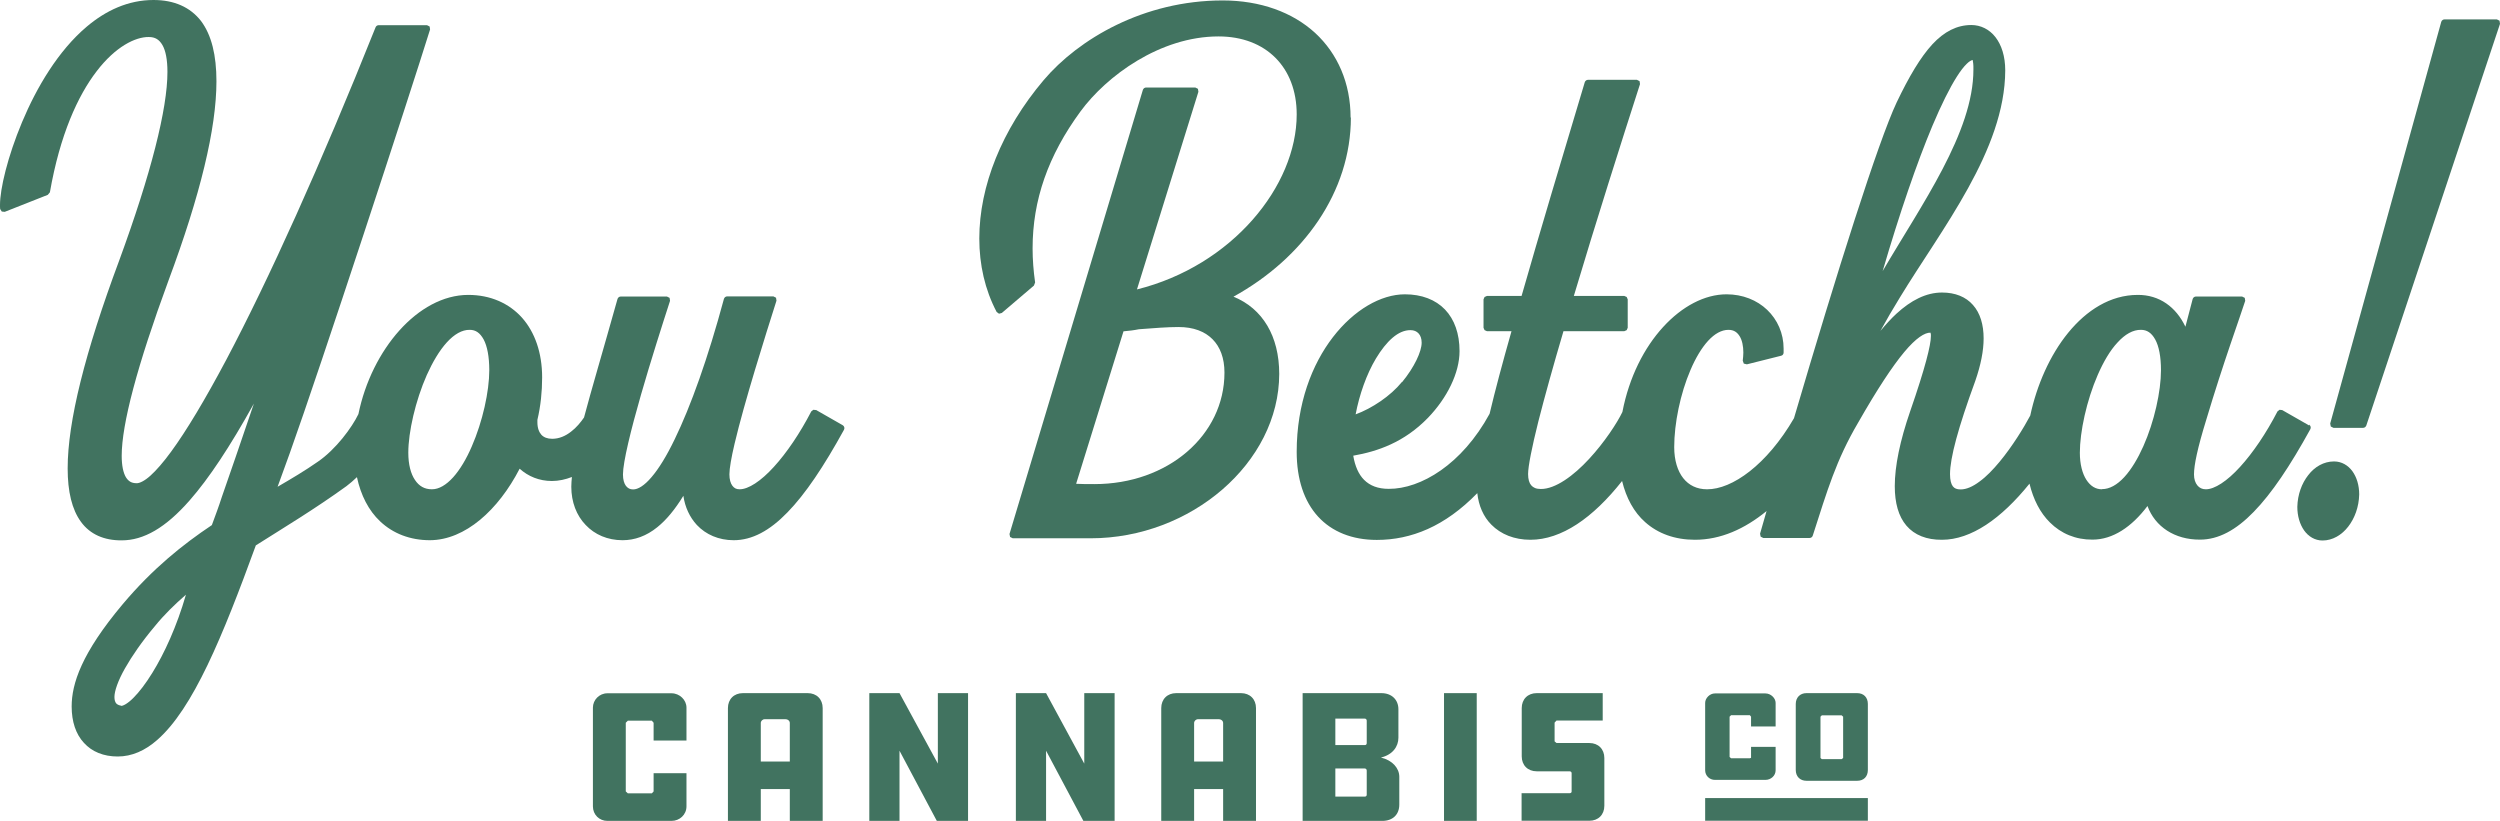 <?xml version="1.0" encoding="UTF-8"?> <svg xmlns="http://www.w3.org/2000/svg" id="Layer_2" viewBox="0 0 168.87 55.45"><defs><style>.cls-1{fill:#417360;}</style></defs><g id="Layer_1-2"><g><path class="cls-1" d="M46.37,52.23v2.24c0,.56-.46,.98-1.01,.98h-4.33c-.55,0-.98-.42-.98-.98v-6.67c0-.52,.43-.97,.98-.97h4.33c.55,0,1.01,.45,1.01,.97v2.22h-2.22v-1.2l-.12-.14h-1.62l-.14,.14v4.64l.14,.13h1.62l.12-.13v-1.23h2.22Z"></path><path class="cls-1" d="M55.57,55.45h-2.22v-2.15h-1.96v2.15h-2.22v-7.62c0-.6,.41-1.01,1.01-1.01h4.38c.6,0,1.01,.41,1.01,1.01v7.62Zm-2.22-4.01v-2.6c0-.15-.13-.26-.31-.26h-1.38c-.15,0-.27,.12-.27,.26v2.6h1.96Z"></path><polygon class="cls-1" points="60.76 50.71 60.76 55.45 58.72 55.45 58.72 46.82 60.76 46.82 63.35 51.58 63.35 46.82 65.39 46.82 65.39 55.45 63.28 55.45 60.76 50.71"></polygon><polygon class="cls-1" points="70.66 50.71 70.66 55.45 68.62 55.45 68.62 46.82 70.66 46.82 73.24 51.58 73.24 46.82 75.29 46.82 75.29 55.45 73.18 55.45 70.66 50.71"></polygon><path class="cls-1" d="M84.84,55.45h-2.22v-2.15h-1.96v2.15h-2.22v-7.62c0-.6,.41-1.01,1.01-1.01h4.38c.6,0,1.01,.41,1.01,1.01v7.62Zm-2.22-4.01v-2.6c0-.15-.13-.26-.31-.26h-1.38c-.15,0-.27,.12-.27,.26v2.6h1.96Z"></path><path class="cls-1" d="M87.99,55.45v-8.63h5.32c.7,0,1.15,.45,1.15,1.09v1.92c0,.59-.38,1.15-1.18,1.34,.79,.19,1.24,.73,1.24,1.3v1.88c0,.68-.45,1.1-1.15,1.1h-5.38Zm4.33-6.77c0-.06-.04-.14-.13-.14h-1.99v1.79h1.99c.09,0,.13-.06,.13-.14v-1.51Zm0,3.37c0-.06-.04-.14-.13-.14h-1.99v1.9h1.99c.09,0,.13-.06,.13-.13v-1.64Z"></path><rect class="cls-1" x="97.54" y="46.82" width="2.21" height="8.63"></rect><path class="cls-1" d="M102.79,53.58h3.23c.09,0,.14-.05,.14-.11v-1.25c0-.06-.05-.12-.14-.12h-2.22c-.6,0-1.01-.41-1.01-1.01v-3.26c0-.6,.41-1.01,1.01-1.01h4.46v1.85h-3.12l-.13,.14v1.27l.13,.11h2.22c.6,0,1.01,.41,1.01,1.01v3.23c0,.6-.41,1.01-1.01,1.01h-4.58v-1.87Z"></path><path class="cls-1" d="M119.94,50.45v1.58c0,.37-.32,.65-.69,.65h-3.41c-.36,0-.66-.28-.66-.65v-4.55c0-.32,.31-.64,.66-.64h3.41c.37,0,.69,.32,.69,.64v1.59h-1.66v-.66l-.08-.1h-1.27l-.1,.1v2.72l.1,.09h1.27l.08-.03v-.74h1.66Zm6.23,3.46v1.53h-10.99v-1.53h10.99Zm-.72-7.09c.44,0,.72,.29,.72,.73v4.46c0,.45-.28,.73-.72,.73h-3.43c-.42,0-.72-.28-.72-.73v-4.46c0-.43,.29-.73,.72-.73h3.43Zm-.95,1.59l-.1-.09h-1.34l-.09,.09v2.79l.09,.08h1.34l.1-.08v-2.79Z"></path><g><path class="cls-1" d="M55.12,27.7l-.18-.02-.14,.11c-.76,1.47-1.66,2.8-2.53,3.75-.87,.96-1.73,1.52-2.32,1.51-.22,0-.36-.08-.48-.24-.12-.16-.2-.42-.2-.77,0-.39,.13-1.14,.35-2.07,.66-2.8,2.07-7.27,2.83-9.66l-.03-.2-.18-.09h-3.12c-.1,0-.19,.07-.22,.17-1.08,4.01-2.24,7.25-3.33,9.49-.54,1.12-1.07,1.98-1.56,2.55-.49,.58-.92,.83-1.24,.83-.22,0-.36-.08-.49-.24-.12-.16-.2-.42-.2-.77,0-.83,.54-3.03,1.21-5.36,.67-2.33,1.47-4.83,1.97-6.37l-.03-.2-.18-.09h-3.12c-.1,0-.19,.07-.22,.17-1.03,3.67-1.77,6.15-2.26,8-.22,.32-.51,.68-.88,.96-.37,.29-.8,.48-1.27,.48-.33,0-.57-.1-.73-.27-.16-.18-.27-.45-.27-.85v-.16c.22-.93,.32-1.9,.32-2.87,0-1.66-.49-3.05-1.36-4.03-.88-.98-2.14-1.54-3.63-1.54-1.7,0-3.34,.94-4.65,2.4-1.31,1.46-2.32,3.46-2.77,5.65-.43,.9-1.52,2.38-2.73,3.21-.87,.61-1.8,1.16-2.73,1.7l.83-2.29h0c2.07-5.78,8.07-24.1,9.47-28.6l-.03-.2-.18-.09h-3.26c-.09,0-.18,.06-.21,.14-3.73,9.33-7.23,17.06-10.08,22.45-1.43,2.69-2.69,4.8-3.74,6.23-.52,.71-.99,1.25-1.39,1.61-.4,.36-.73,.51-.92,.51-.35,0-.56-.12-.74-.41-.17-.29-.28-.77-.28-1.44,0-2.13,1.04-6.08,3.16-11.84h0c2.15-5.77,3.24-10.28,3.24-13.46,0-1.76-.33-3.12-1.04-4.07C12.85,.48,11.76,0,10.37,0c-1.71,0-3.22,.71-4.51,1.8-1.93,1.63-3.39,4.11-4.37,6.45C.51,10.59,0,12.76,0,13.85c0,.1,0,.19,.01,.27l.11,.17,.2,.02,2.91-1.15,.14-.17c.68-3.89,1.89-6.53,3.16-8.18,1.27-1.66,2.61-2.32,3.52-2.31,.43,0,.7,.17,.92,.54,.22,.38,.34,.99,.34,1.82,0,2.49-1.1,6.85-3.26,12.74h0c-2.31,6.2-3.48,10.88-3.48,14.04,0,1.57,.29,2.78,.9,3.61,.61,.84,1.56,1.26,2.75,1.25,1.48,0,2.96-.84,4.59-2.7,1.3-1.48,2.72-3.62,4.34-6.54-.89,2.63-1.66,4.86-2.17,6.32h0c-.2,.63-.44,1.26-.67,1.89-1.96,1.31-3.99,2.93-6.02,5.34-2.79,3.32-3.45,5.38-3.45,6.91,0,1.02,.28,1.87,.83,2.46,.54,.6,1.33,.92,2.28,.92,.96,0,1.85-.4,2.66-1.11,2.43-2.12,4.42-6.98,6.67-13.15,1.91-1.21,3.96-2.44,6.12-4h0c.24-.18,.48-.39,.71-.61,.26,1.22,.79,2.26,1.57,2.99,.87,.82,2.02,1.27,3.36,1.27,2.38-.01,4.62-2.04,6.06-4.83,.58,.52,1.32,.83,2.18,.83,.46,0,.91-.1,1.35-.27-.02,.22-.04,.44-.04,.66,0,1.03,.35,1.94,.97,2.58,.61,.65,1.48,1.03,2.49,1.03,.82,0,1.61-.28,2.35-.88,.61-.49,1.19-1.19,1.76-2.12,.11,.77,.43,1.45,.91,1.97,.61,.65,1.48,1.03,2.49,1.03,1.24,0,2.43-.64,3.63-1.88,1.21-1.24,2.45-3.09,3.82-5.58,.06-.11,.02-.25-.09-.31l-1.82-1.04Zm-25.95,5.35c-.49,0-.86-.21-1.14-.63-.28-.41-.45-1.04-.45-1.84,0-1.39,.48-3.51,1.25-5.25,.39-.87,.85-1.65,1.35-2.2,.5-.55,1.03-.86,1.55-.85,.4,0,.69,.2,.94,.65,.24,.45,.38,1.16,.38,2.08,0,1.42-.45,3.47-1.18,5.14-.36,.84-.8,1.58-1.26,2.09-.47,.52-.96,.81-1.43,.81Zm-20.99,14.61h-.04c-.15-.03-.24-.09-.3-.16-.06-.08-.11-.21-.11-.42,0-.4,.24-1.1,.71-1.93,.47-.83,1.15-1.82,2.01-2.84h0c.64-.79,1.35-1.48,2.11-2.14-.62,2.15-1.46,3.97-2.27,5.28-.45,.73-.89,1.3-1.27,1.68-.38,.39-.71,.56-.84,.55Z"></path><path class="cls-1" d="M91.23,7.95c0-2.34-.88-4.33-2.4-5.73-1.52-1.39-3.69-2.19-6.24-2.19-5.34,0-9.74,2.61-12.09,5.38-2.83,3.34-4.35,7.17-4.35,10.7,0,1.77,.38,3.46,1.17,4.96l.16,.12,.19-.05,2.17-1.85,.08-.21c-.11-.78-.17-1.55-.17-2.3,0-3.26,1.04-6.26,3.24-9.26,1.75-2.38,5.36-5.06,9.32-5.06,1.62,0,2.93,.53,3.84,1.44,.91,.91,1.44,2.22,1.44,3.83,0,4.84-4.37,10.22-10.79,11.82l4.15-13.35-.03-.2-.18-.09h-3.32c-.1,0-.19,.07-.22,.16l-9.01,30,.04,.2,.18,.09h5.26c6.77,0,12.73-5.1,12.74-11.1,0-2.55-1.12-4.42-3.09-5.22,4.73-2.61,7.93-7.08,7.93-12.11Zm-11.05,22.57c-1.58,1.36-3.78,2.18-6.25,2.18-.47,0-.88,0-1.24-.02l3.2-10.3c.36-.03,.7-.07,1.04-.14,1.01-.08,1.96-.15,2.68-.15,1.01,0,1.77,.3,2.29,.82,.52,.52,.81,1.28,.81,2.26,0,2.12-.96,4-2.53,5.35Z"></path><path class="cls-1" d="M155.98,28.74l-1.82-1.04-.18-.02-.14,.11c-.76,1.47-1.66,2.8-2.53,3.75-.87,.96-1.73,1.52-2.32,1.51-.23,0-.42-.09-.56-.26-.14-.17-.23-.42-.23-.74,0-.64,.24-1.79,.83-3.7h0c1.16-3.88,2.27-6.9,2.63-8.03l-.03-.2-.18-.09h-3.12c-.1,0-.19,.07-.22,.17l-.49,1.87c-.63-1.33-1.76-2.16-3.22-2.15-1.85,0-3.46,1.04-4.7,2.56-1.24,1.52-2.12,3.54-2.56,5.59-.43,.81-1.2,2.07-2.07,3.12-.44,.53-.9,1.01-1.36,1.34-.45,.34-.89,.53-1.27,.53-.27,0-.42-.07-.53-.21-.11-.14-.19-.41-.19-.82,0-1.1,.55-3.14,1.71-6.31h0c.37-1.07,.56-2.03,.56-2.86,0-.93-.23-1.71-.72-2.26-.48-.55-1.2-.84-2.09-.84-1.08,0-2.1,.53-3.08,1.43-.36,.33-.72,.73-1.08,1.16,.4-.73,.83-1.47,1.31-2.25,2.82-4.64,7.1-9.95,7.12-15.34,0-.96-.25-1.72-.66-2.25-.41-.53-1-.82-1.63-.82-.97,0-1.83,.44-2.63,1.3-.8,.87-1.57,2.16-2.42,3.94h0c-1.24,2.64-4.01,11.38-6.93,21.32-1.83,3.15-4.18,4.81-5.87,4.8-.69,0-1.23-.27-1.61-.75-.38-.48-.61-1.2-.61-2.1,0-1.59,.41-3.61,1.1-5.21,.34-.8,.75-1.49,1.19-1.97,.44-.48,.91-.74,1.37-.74,.37,0,.59,.16,.76,.43,.17,.27,.25,.68,.25,1.1,0,.18-.02,.37-.04,.55l.07,.2,.21,.05,2.31-.58c.1-.02,.17-.11,.17-.21,0-.09,0-.18,0-.27,0-1.04-.42-1.96-1.11-2.62-.69-.66-1.66-1.05-2.74-1.05-1.48,0-3.01,.81-4.29,2.21-1.27,1.39-2.29,3.36-2.75,5.74-.35,.73-1.21,2.05-2.25,3.17-1.04,1.13-2.28,2.04-3.26,2.03-.32,0-.51-.09-.65-.25-.13-.15-.21-.4-.21-.76,0-.52,.26-1.82,.69-3.54,.43-1.69,1.02-3.81,1.7-6.11h4.11l.16-.07,.07-.16v-1.92l-.07-.16-.16-.07h-3.41c1.49-4.99,3.23-10.46,4.47-14.31l-.03-.2-.18-.09h-3.3c-.1,0-.19,.07-.22,.16-1.56,5.2-3.05,10.17-4.27,14.44h-2.34l-.16,.07-.07,.16v1.92l.07,.16,.16,.07h1.66c-.6,2.11-1.1,3.98-1.48,5.58-1.86,3.42-4.65,5.08-6.81,5.07-.73,0-1.27-.21-1.67-.61-.36-.36-.61-.91-.73-1.63,1.65-.29,3.44-.9,5.05-2.56h0c1.29-1.34,2.13-3.03,2.13-4.5,0-1.18-.34-2.14-.98-2.81-.64-.67-1.58-1.03-2.71-1.03-1.62,0-3.44,1.05-4.86,2.89-1.42,1.84-2.45,4.5-2.45,7.75,0,1.85,.5,3.34,1.44,4.37,.94,1.03,2.31,1.58,3.97,1.58,2.32,0,4.6-.91,6.79-3.16,.09,.84,.41,1.59,.95,2.13,.64,.65,1.55,1.02,2.64,1.02,2.09,0,4.22-1.47,6.19-3.97,.28,1.15,.8,2.11,1.56,2.78,.86,.77,2.01,1.19,3.36,1.19,1.74,0,3.36-.73,4.84-1.94-.15,.51-.29,1.02-.44,1.53l.04,.2,.18,.09h3.12c.1,0,.19-.06,.22-.16,.98-3.04,1.57-5.09,3.07-7.64h0c1.29-2.26,2.31-3.8,3.11-4.76,.8-.96,1.39-1.32,1.77-1.31,0,.01,.04,.08,.03,.23,0,.6-.38,2.14-1.4,5.08-.69,2-1.04,3.7-1.04,5.06,0,1.13,.25,2.04,.79,2.67,.54,.63,1.36,.96,2.4,.95,1.96,0,4-1.42,5.91-3.79,.26,1.07,.72,1.97,1.38,2.62,.75,.75,1.74,1.17,2.88,1.16,1.36,0,2.64-.85,3.71-2.27,.51,1.39,1.83,2.28,3.55,2.27,1.24,0,2.43-.64,3.63-1.88,1.21-1.24,2.45-3.09,3.82-5.58,.06-.11,.02-.25-.09-.31Zm-14,4.31c-.42,0-.77-.21-1.05-.64-.27-.42-.44-1.05-.44-1.83,0-1.4,.45-3.52,1.21-5.26,.38-.87,.83-1.65,1.34-2.19,.5-.55,1.04-.86,1.58-.85,.4,0,.71,.2,.96,.65,.25,.45,.39,1.16,.39,2.08,0,1.42-.45,3.47-1.19,5.13-.37,.83-.81,1.57-1.29,2.09-.48,.52-.99,.81-1.5,.81Zm-8.68-29.08v.06s0-.06,0-.06h0Zm-.05,.08c.02,.09,.06,.31,.05,.64,.01,4.25-3.52,9.15-6.13,13.62,1.16-3.96,2.32-7.33,3.36-9.81,.6-1.42,1.16-2.55,1.65-3.32,.24-.38,.47-.68,.67-.87,.17-.17,.31-.24,.4-.26Zm.05-.1h0s-.01-.14-.01-.14v.14Zm-38.6,21.85c-.78,.96-2.04,1.79-3.13,2.19,.25-1.32,.73-2.7,1.37-3.77,.35-.58,.73-1.07,1.13-1.41,.4-.34,.8-.51,1.2-.51,.24,0,.42,.08,.55,.22,.13,.14,.21,.35,.21,.63,0,.59-.49,1.65-1.32,2.66Z"></path><path class="cls-1" d="M157.65,31.17c-.68,0-1.3,.36-1.73,.92-.44,.56-.72,1.31-.74,2.15h0c0,.62,.17,1.18,.46,1.59,.29,.41,.73,.68,1.24,.68,.68,0,1.3-.37,1.74-.94,.44-.57,.72-1.33,.74-2.17h0c0-.62-.17-1.17-.46-1.57-.29-.4-.73-.66-1.23-.66Z"></path><path class="cls-1" d="M168.84,1.4l-.18-.09h-3.54c-.1,0-.19,.07-.22,.17l-7.5,27.13,.04,.2,.18,.09h2c.1,0,.18-.06,.22-.16L168.87,1.61l-.03-.2Z"></path></g></g></g></svg> 